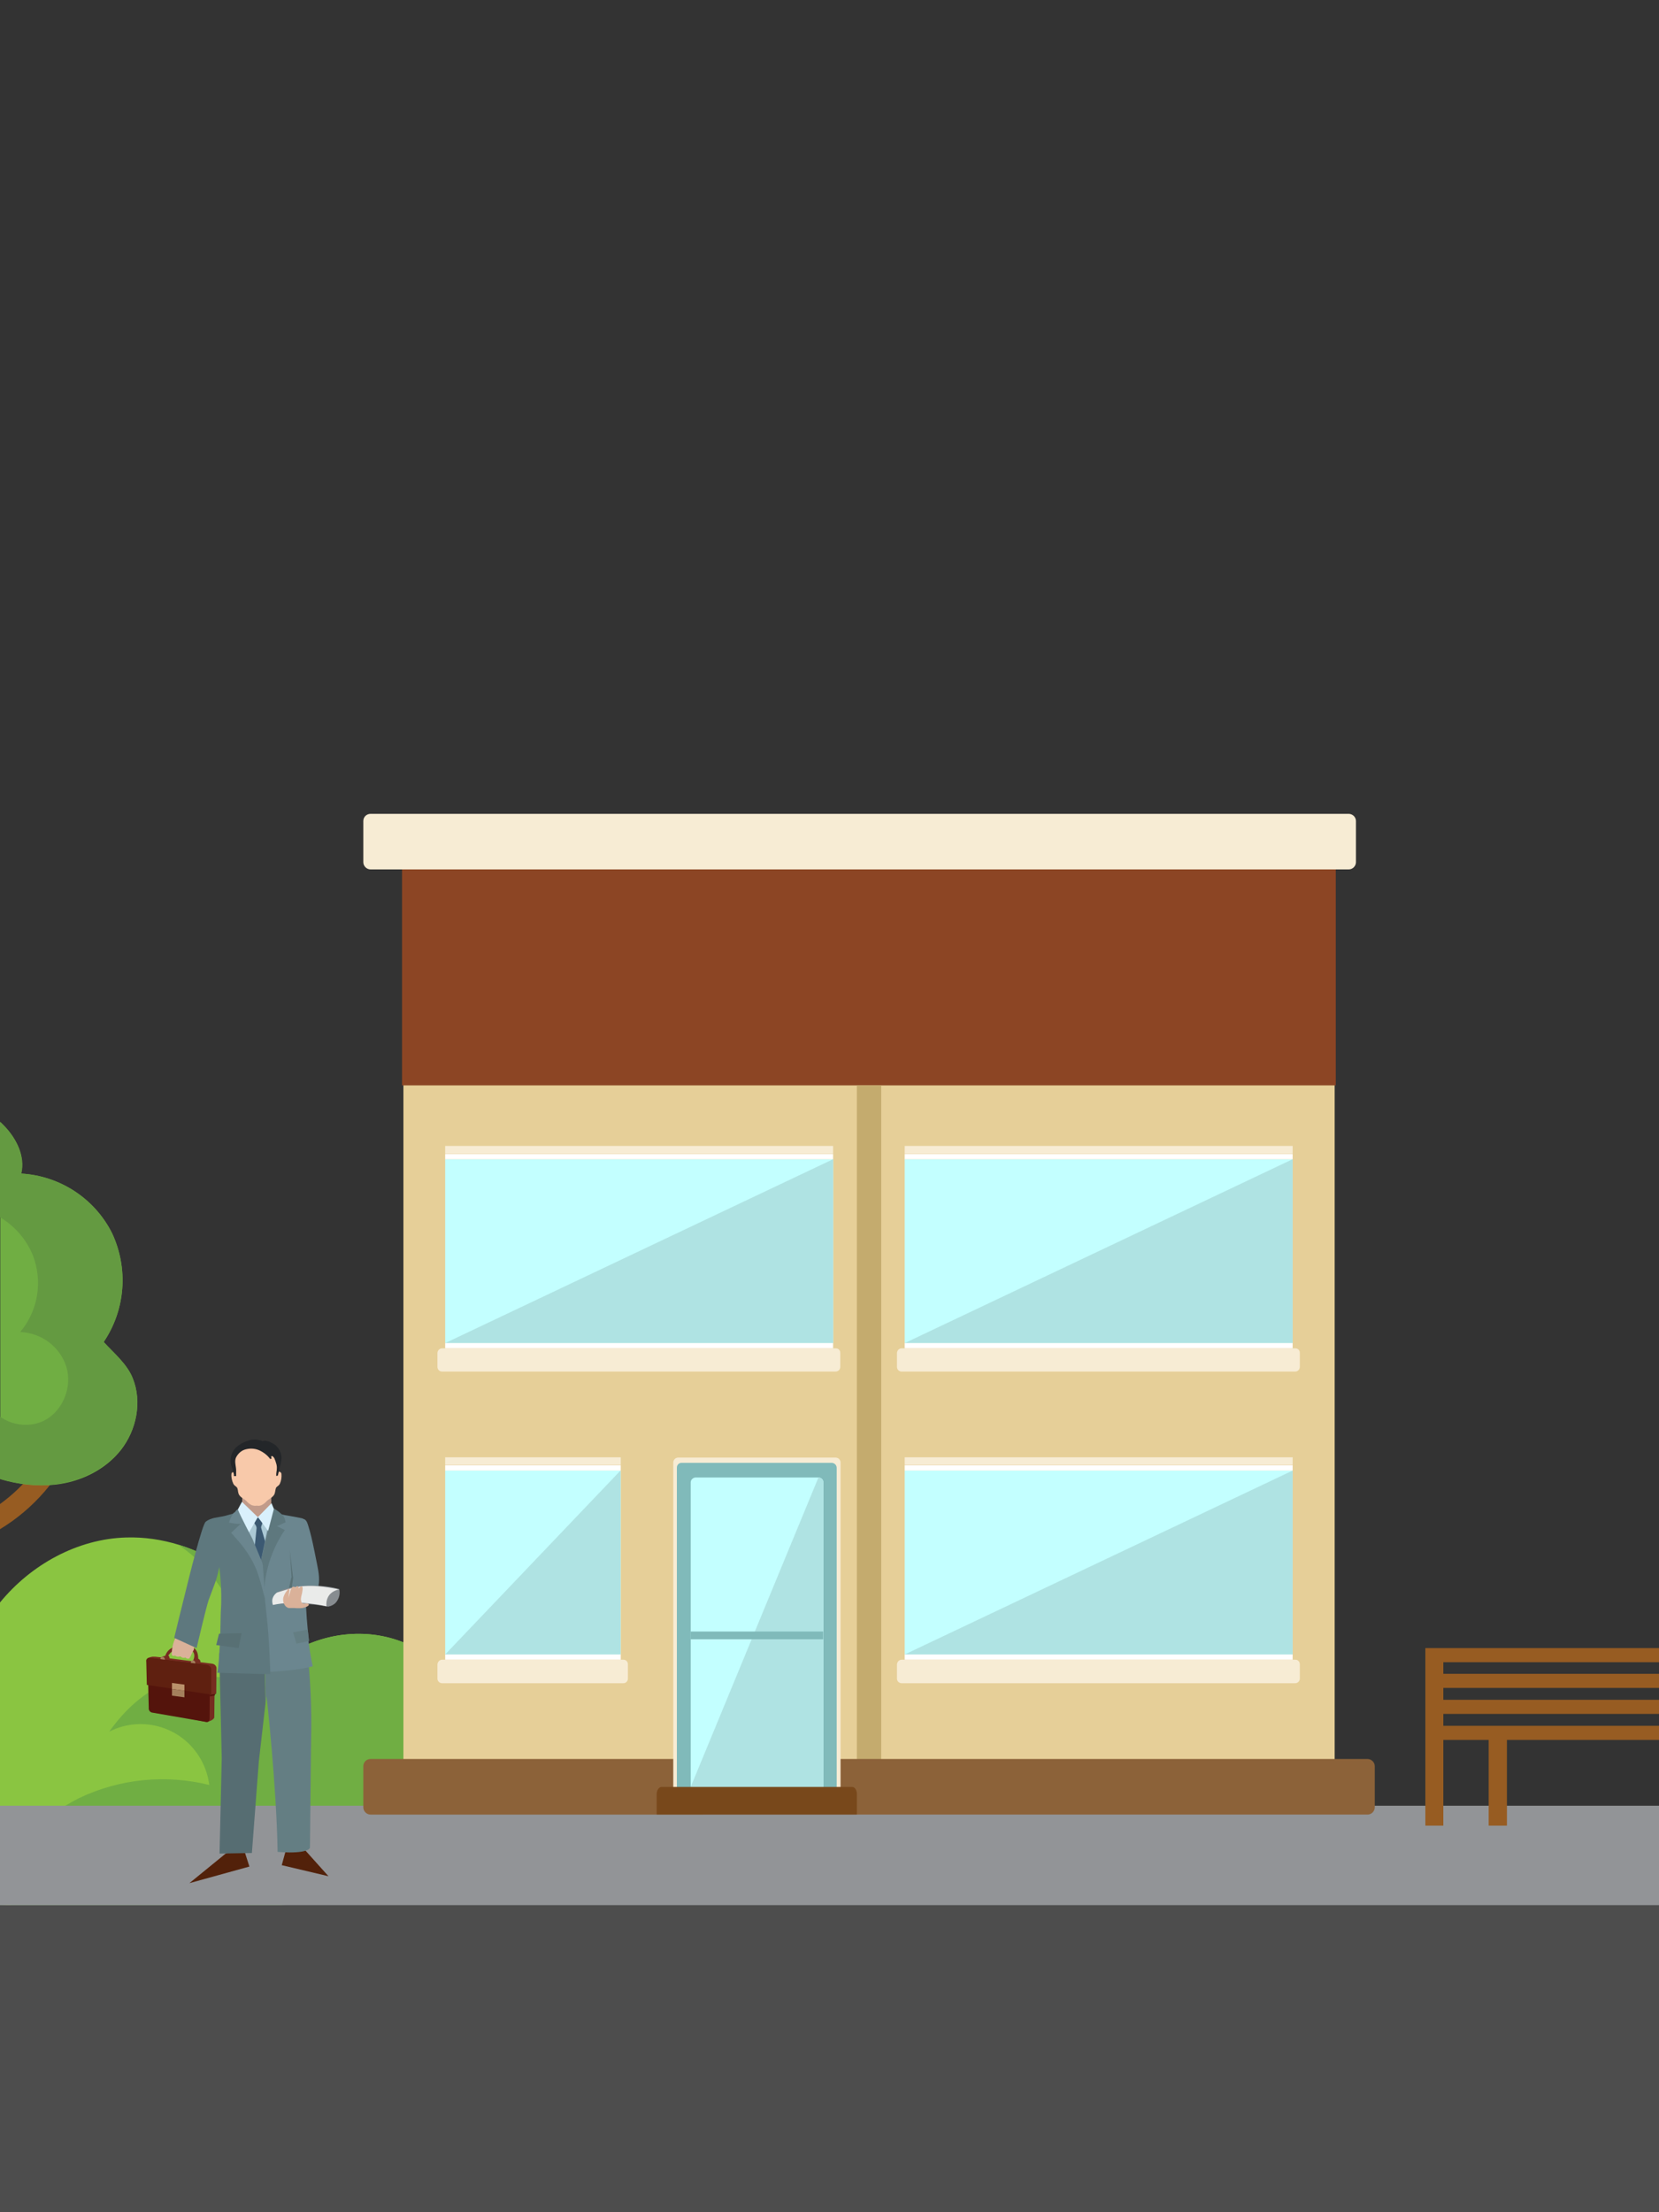 <?xml version="1.0" encoding="utf-8"?>
<!-- Generator: Adobe Illustrator 23.0.0, SVG Export Plug-In . SVG Version: 6.00 Build 0)  -->
<svg version="1.0" id="Calque_1" xmlns="http://www.w3.org/2000/svg" xmlns:xlink="http://www.w3.org/1999/xlink" x="0px" y="0px"
	 viewBox="0 0 600 800" style="enable-background:new 0 0 600 800;" xml:space="preserve">
<rect x="0" y="0" width="600" height="800" fill="#333333" stroke="none"/>
<style type="text/css">
	.st0{fill:#8AC541;}
	.st1{fill:#70AE43;}
	.st2{fill:#929497;}
	.st3{fill:#4D4D4D;}
	.st4{fill:#E6CF98;}
	.st5{fill:#8C4524;}
	.st6{fill:#F7ECD4;}
	.st7{fill:#C4AB6E;}
	.st8{fill:#C3FFFF;}
	.st9{fill:#AFE3E3;}
	.st10{fill:#FFFFFF;}
	.st11{fill:#8C6239;}
	.st12{fill:#80BABA;}
	.st13{fill:#78481B;}
	.st14{fill:#975C22;}
	.st15{fill:#649A41;}
	.st16{fill:#52210A;}
	.st17{fill:#566D72;}
	.st18{fill:#647E83;}
	.st19{fill:#C19B8A;}
	.st20{fill:#F8C9AA;}
	.st21{fill:#232629;}
	.st22{fill:#ABC9D5;}
	.st23{fill:#3B5972;}
	.st24{fill:#6B868F;}
	.st25{fill:#D9F0FC;}
	.st26{fill:#5E787E;}
	.st27{fill:#762D20;}
	.st28{fill:#54140C;}
	.st29{fill:#A47F5D;}
	.st30{fill:#5F2010;}
	.st31{fill:#BA926B;}
	.st32{fill:#DAB199;}
	.st33{fill:#587074;}
	.st34{fill:#878C90;}
	.st35{fill:#EAEBEA;}
	.st36{opacity:0.25;enable-background:new    ;}
</style>
<path class="st0" d="M207.8,647.3c-8-10.6-20.7-16.7-34-16.2c-1.8-15.3-11.1-28.8-24.9-35.8c-13.6-6.8-30.1-5.6-43.1,2.1
	c-8.6-24.6-34.2-42.2-60.2-41.4C28,556.5,11.2,565.8,0,579.5v109.4c30.1,1.8,60.3,2.4,90.4,0.7c42.4-2.4,82.4-10,124.5-4.1
	C218.7,672.3,216.1,658.2,207.8,647.3z"/>
<path class="st1" d="M207.8,647.3c-8-10.6-20.7-16.7-34-16.2c-1.8-15.3-11.1-28.8-24.8-35.8c-13.6-6.8-30.1-5.6-43.1,2.1
	c-6.5-18.5-22.6-33.1-41.4-38.8c3.2,2.2,6.1,4.6,8.8,7.4c11.4,12,17.3,28.2,16.1,44.8c-7.4-5.9-19.4-5.8-28.3-2.5
	S45,618.5,39.5,626.2c12.4-6.3,27.5-1.3,33.7,11.1c1.3,2.6,2.1,5.3,2.5,8.2c-15.7-3.9-32.3-2.3-47,4.7C16.4,656.3,6.3,666.4,0,678.8
	v6.6c1.4,1.3,2.8,2.5,4.2,3.8c28.7,1.8,57.5,1.9,86.3,0.5c42.3-2.4,82.4-10,124.4-4.1C218.7,672.3,216.1,658.2,207.8,647.3z"/>
<path class="st1" d="M-2.2,683.4c0.7,0.7,1.4,1.3,2.2,2v-6.6C-0.8,680.3-1.5,681.8-2.2,683.4z"/>
<rect y="653" class="st2" width="600" height="36"/>
<rect y="689" class="st3" width="600" height="111"/>
<rect x="145.9" y="321.1" class="st4" width="336.8" height="325.1"/>
<rect x="145.4" y="307.8" class="st5" width="337.7" height="84.7"/>
<path class="st6" d="M134,294.3h353.8c1.4,0,2.6,1.2,2.6,2.6v14.9c0,1.4-1.2,2.6-2.6,2.6H134c-1.4,0-2.6-1.2-2.6-2.6v-14.9
	C131.4,295.5,132.5,294.3,134,294.3z"/>
<rect x="309.9" y="392.5" class="st7" width="8.8" height="253.7"/>
<rect x="161" y="419.2" class="st8" width="140.3" height="66.5"/>
<polygon class="st9" points="301.3,485.7 161,485.7 301.3,419.2 "/>
<rect x="161" y="417.3" class="st10" width="140.3" height="1.9"/>
<rect x="161" y="485.7" class="st10" width="140.3" height="1.9"/>
<path class="st6" d="M159.9,487.6h142.4c0.9,0,1.6,0.7,1.6,1.6v5.1c0,0.9-0.7,1.7-1.7,1.7l0,0H159.9c-0.9,0-1.7-0.7-1.7-1.7l0,0
	v-5.1C158.3,488.3,159,487.6,159.9,487.6L159.9,487.6z"/>
<rect x="161" y="414.4" class="st6" width="140.3" height="2.8"/>
<rect x="161" y="531.8" class="st8" width="63.5" height="66.5"/>
<polygon class="st9" points="224.4,598.3 161,598.3 224.4,531.8 "/>
<rect x="161" y="529.9" class="st10" width="63.5" height="1.9"/>
<rect x="161" y="598.3" class="st10" width="63.5" height="1.9"/>
<path class="st6" d="M159.9,600.2h65.6c0.9,0,1.6,0.7,1.6,1.7l0,0v5.1c0,0.9-0.7,1.7-1.6,1.7l0,0h-65.6c-0.9,0-1.7-0.7-1.7-1.7v-5.1
	C158.3,600.9,159,600.2,159.9,600.2L159.9,600.2L159.9,600.2z"/>
<rect x="161" y="527" class="st6" width="63.5" height="2.8"/>
<path class="st11" d="M134,636.1h360.6c1.4,0,2.6,1.2,2.6,2.6v14.9c0,1.4-1.2,2.6-2.6,2.6H134c-1.4,0-2.6-1.2-2.6-2.6v-14.9
	C131.4,637.3,132.5,636.1,134,636.1z"/>
<path class="st6" d="M243.5,651.6c0,1,0.8,1.8,1.8,1.8l0,0h56.9c1,0,1.8-0.8,1.8-1.8V528.9c0-1-0.8-1.8-1.8-1.8h-56.9
	c-1,0-1.8,0.8-1.8,1.8l0,0L243.5,651.6L243.5,651.6z"/>
<path class="st12" d="M244.8,649.7c0,1,0.8,1.7,1.7,1.8h54.4c1,0,1.7-0.8,1.7-1.8V530.8c0-1-0.8-1.7-1.7-1.8l0,0h-54.4
	c-1,0-1.7,0.8-1.7,1.7l0,0V649.7z"/>
<path class="st8" d="M249.8,646.2V536.1c0-1,0.8-1.7,1.7-1.8l0,0H296c1,0,1.8,0.8,1.8,1.8v110.1L249.8,646.2L249.8,646.2z"/>
<path class="st9" d="M249.8,646.2L296,534.3c1,0,1.8,0.8,1.8,1.8v110.1L249.8,646.2L249.8,646.2z"/>
<polygon class="st12" points="249.8,592.8 297.7,592.8 297.7,590 249.8,590 "/>
<path class="st13" d="M308.2,646.2h-68.9c-1,0-1.8,1.2-1.8,2.6v7.4h72.4v-7.4C309.9,647.3,309.1,646.2,308.2,646.2z"/>
<rect x="327.2" y="419.2" class="st8" width="140.3" height="66.5"/>
<polygon class="st9" points="467.5,485.7 327.2,485.7 467.5,419.2 "/>
<rect x="327.2" y="417.3" class="st10" width="140.3" height="1.9"/>
<rect x="327.2" y="485.7" class="st10" width="140.3" height="1.9"/>
<path class="st6" d="M326.1,487.6h142.4c0.9,0,1.6,0.7,1.6,1.6v5.1c0,0.9-0.7,1.7-1.7,1.7l0,0H326.1c-0.9,0-1.7-0.7-1.7-1.7l0,0
	v-5.1C324.5,488.3,325.2,487.6,326.1,487.6L326.1,487.6z"/>
<rect x="327.2" y="414.4" class="st6" width="140.3" height="2.8"/>
<rect x="327.2" y="531.8" class="st8" width="140.3" height="66.5"/>
<polygon class="st9" points="467.5,598.3 327.2,598.3 467.5,531.8 "/>
<rect x="327.2" y="529.9" class="st10" width="140.3" height="1.9"/>
<rect x="327.2" y="598.3" class="st10" width="140.3" height="1.9"/>
<path class="st6" d="M326.1,600.2h142.4c0.9,0,1.6,0.7,1.6,1.7l0,0v5.1c0,0.9-0.7,1.7-1.7,1.7H326.1c-0.9,0-1.7-0.7-1.7-1.7v-5.1
	C324.5,600.9,325.2,600.2,326.1,600.2L326.1,600.2z"/>
<rect x="327.2" y="527" class="st6" width="140.3" height="2.8"/>
<path class="st14" d="M30.8,480.2l-7.4,1.7c0.3,1.2,0.5,2.4,0.7,3.6c3.8,23.2-6.2,45.5-24.1,58.4v9.1
	C24.3,538.3,37.5,509.3,30.8,480.2z"/>
<path class="st1" d="M48,498.4c-2-5.1-6.8-9.1-10.5-13.1c7.9-11.7,9-26.6,3-39.4c-6.3-12.5-18.8-20.7-32.8-21.5
	c1.5-6.2-1.7-12.6-6.1-17.2c-0.5-0.5-1-1-1.5-1.5v129.2c6.4,1.9,13.1,2.7,19.8,2c9.2-1,18.1-5.3,23.8-12.5S51.4,506.9,48,498.4z"/>
<path class="st15" d="M48,498.4c-2-5.1-6.8-9-10.5-13.1c7.9-11.7,9-26.6,3-39.4c-6.3-12.5-18.9-20.7-32.9-21.5
	c1.5-6.1-1.7-12.6-6.1-17.2c-0.5-0.5-1-1-1.5-1.5v34.5c5.3,3.1,9.6,8.1,11.9,13.8c3.6,9.4,1.9,20-4.6,27.7C15,482,21.7,487,24,494.3
	c2.2,7.2-1.2,15.8-7.8,19.3c-5.1,2.7-11.6,2-16.2-1.3v22.5c6.4,1.9,13.2,2.8,19.8,2c9.2-1.1,18.1-5.3,23.8-12.5
	C49.4,517.2,51.5,506.9,48,498.4z"/>
<polygon class="st16" points="109.2,667.8 118.8,678.5 101.9,674.5 104.5,665 "/>
<polygon class="st16" points="81.5,670.4 68.5,681 90.2,675 87.7,667.2 "/>
<path class="st17" d="M79.3,597.9l0.9,37.9l-0.8,34.5l11.7-0.2l2.5-33l2.4-21l-0.4-20.8C90.3,596.2,84.9,597,79.3,597.9z"/>
<path class="st18" d="M111.9,605.1c-0.3-4.2-0.7-8.2-1.1-12.1l-1.9,0.3c-4.6,0.8-8.9,1.4-13.2,2l0.4,20.8l0.3-2.8
	c0,0,3.6,32.2,4,56.4c1.7,0.1,3.1,0.2,4.3,0.2c7.5,0,7.4-1.8,7.4-1.8l0.4-37.5C112.7,622.7,112.6,614.2,111.9,605.1z"/>
<polygon class="st19" points="87.5,541.4 87.6,541.8 87.6,545.7 93.3,550.4 95.2,548.5 98.1,545.5 98.1,540.8 "/>
<path class="st20" d="M101.8,533.1c0.1,1.2-0.1,2.4-0.6,3.5c-0.3,0.6-0.8,0.8-1.2,1.2s-0.4,1.5-0.6,2.1c-0.1,0.4-0.3,0.8-0.6,1.1
	c-0.6,0.7-1.5,1.1-2.2,1.7c-0.6,0.7-1.2,1.2-2,1.6c-0.5,0.2-1,0.3-1.6,0.2c-0.1,0-0.2,0-0.2,0c-0.6,0.1-1.2,0-1.8-0.2
	c-0.8-0.4-1.4-0.9-2-1.6c-0.6-0.6-1.6-1-2.2-1.7c-0.3-0.3-0.5-0.7-0.6-1.1c-0.2-0.6-0.1-1.6-0.6-2.1s-0.9-0.6-1.2-1.2
	c-0.5-1.1-0.8-2.3-0.7-3.5c0-0.3,0.2-0.9,0.7-0.6c0.2,0.2,0.1,0.5,0.3,0.6c0.5,0.3,0.5-0.4,0.5-0.7c0.1-1.3-0.3-2.7-0.3-4
	c0-0.6,0-1.1,0-1.7c-0.1-0.6,0.1-1.2,0.4-1.8c0.3-0.4,0.6-0.8,1.1-1c0.7-0.3,1.3-0.7,2-1c1-0.5,2.2-0.8,3.4-0.6
	c0.4,0,0.9,0.2,1.2,0.4c0.2,0.2,0.3,0.5,0.3,0.8c0.3-0.1,0.6-0.2,0.9-0.2c0.6-0.1,1.3,0,1.8,0.3c0.5,0.1,0.9,0.2,1.4,0.2
	c1.2,0.1,2.3,0.7,3,1.6c1.2,1.6,0.2,3.6-0.1,5.3c-0.1,0.3-0.1,0.6-0.1,0.9c0,0.3-0.1,0.8,0.3,0.7c0.1,0,0.2-0.1,0.3-0.1
	C101.4,532.2,101.8,532.6,101.8,533.1z"/>
<path class="st21" d="M84.3,531.8c0.2,0.5,0.3,1.1,0.3,1.7c0,0.1,0,0.2,0,0.3h0.8c0-0.1,0-0.3,0-0.4c0-0.4,0-0.8,0-1.3
	c0.1-1.6-0.7-3.4-0.1-4.9c0.6-1.3,1.7-2.4,3-2.9c1.7-0.6,3.6-0.6,5.3,0.1c1.6,0.7,3.1,1.8,4.1,3.2c0.2,0,0.4-0.1,0.6-0.2
	c-0.1,0.1-0.3-0.6-0.2-0.7c0.3-0.5,0.9,0.3,1.1,0.6c0.3,0.7,0.6,1.5,0.8,2.3c0.2,0.9,0.2,1.8,0,2.6c-0.1,0.5-0.1,1-0.1,1.5
	c0,0.1,0.6-0.1,0.6-0.1s0.2-1,0.3-1.3c0.3-1.7,1.1-3.6,1-5.4c-0.1-1.7-1-3.3-2.3-4.4c-0.5-0.3-1-0.6-1.6-0.9
	c-0.7-0.4-1.4-0.6-2.2-0.6c-0.1,0-0.8,0.1-0.7,0.2c-0.5-0.3-1-0.4-1.6-0.5c-2.7-0.6-6,1-7.9,2.6c-1.7,1.6-2.4,3.9-2,6.2
	C83.7,530.4,84,531.1,84.3,531.8z"/>
<path class="st22" d="M102.3,588.7c-0.4-3.4-0.6-6.8-0.7-10.1c-0.3-6.8-0.4-13.6-1.9-20.2c-0.6-2.6-1.1-4.6-3-6.4
	c-0.8-0.8-2.5-3.3-3.6-3c-1,0-3.6,3.9-3.9,4.8c-0.1,0.3-0.1,0.6-0.1,0.8c0.1,0.8,0.2,1.6,0.4,2.4c0.3,2.3,0.4,4.7,0.7,7
	c1.1,11.2,2.3,22.5,3.6,33.6c0.6,0,1.3,0,1.9-0.1l-0.2-8.9l0.2,8.9c2.7-0.3,7.6-1.1,8.2-1.2C104.1,594,102.6,591,102.3,588.7z"/>
<path class="st23" d="M96.9,560.8l-2.4-8.1c-0.1-0.3-0.1-0.5,0-0.8l0.5-1.3c0-0.1,0-0.2-0.1-0.2c-0.3-0.3-0.5-0.6-0.8-0.8
	c-0.2-0.2-0.4-0.4-0.5-0.6c-0.1-0.2-0.3-0.6-0.5-0.4s-0.2,0.3-0.3,0.5c-0.1,0.2-0.3,0.3-0.4,0.5l-0.6,0.7c-0.1,0.1-0.1,0.2,0,0.2
	l0.8,1.3c0.1,0.2,0.2,0.5,0.2,0.8l-0.8,7.8v0.1l2.8,6.1c0,0.1,0.2,0.2,0.3,0.1c0.1,0,0.2,0,0.2,0l0,0L97,561
	C96.9,561,96.9,560.9,96.9,560.8z"/>
<path class="st24" d="M111.3,589.3c-1.1-11-0.6-18.7-1.4-20c0.1,0,0.2,0,0.3,0c0.7,0.2,1.4,0,1.9-0.4c1.8-1.6,1.2-5.3,1.1-7.5
	c0-0.7-0.1-1.5-0.3-2.2c-0.2-0.5-0.4-1-0.5-1.6c0-0.2,0-0.4-0.1-0.6c-0.1-1.5-0.4-2.9-1-4.3c-0.4-0.8-0.8-1.7-1.3-2.5
	c-0.1-0.4-0.3-0.8-0.6-1.1c-0.4-0.1-0.9-0.2-1.4-0.3l-2.7-0.5c-0.9-0.2-2-0.3-3.2-0.6c-0.1,0-0.3-0.1-0.4-0.1l0,0h-0.1l-0.4-0.1
	c0,0.1,0,0.1,0,0.2c-1-0.6-1.9-1.5-2.2-1.6l-0.2-0.1v0.2c-0.1-0.1-0.2-0.1-0.3-0.2l-0.2-0.1l-1.7,7.8l-2.4,11.4v0.1
	c0,0-0.2-0.5-0.3-0.7c1.4,3.8,0.5,9.3,1.2,13.4c0.7,4.3,0.6,11,0.8,17.1c0,3.2,0.4,6.4,1.1,9.5h0.4v0.1c12.7-0.7,15.5-2.1,15.7-2
	c-0.7-3.3-1.2-6.5-1.6-9.5C111.6,591.9,111.4,590.6,111.3,589.3z"/>
<path class="st25" d="M98.2,543.6l-4.8,4.9c-0.1,0.1-0.2,0.1-0.3,0l0,0l-5.6-5.4l-2.2,4.1l4.5,7.4l3.3-5.7c0.1-0.1,0.2-0.1,0.3-0.1
	c0,0,0.1,0,0.1,0.1l4.6,6.3l1.7-7.8L98.2,543.6z"/>
<path class="st24" d="M96.5,577.2l-1-1.9c0,0.4,0,0.8,0,1.2L96.5,577.2z"/>
<path class="st26" d="M103.3,550.5c-0.2-0.5-0.3-1.9-1.1-2.6c-0.9-0.9-2-1.7-3.1-2.4l-2.8,10.7l-1.8,7.8l0.8,10.8l0.2,0.5
	c0.2-3.6,0.9-7.2,2-10.7c1.3-4,3.1-7.8,5.5-11.3l-2.8-1.4L103.3,550.5z"/>
<polygon class="st27" points="71.6,600 69.8,600.4 69.9,601.6 72.5,601.2 "/>
<path class="st27" d="M78.3,603.5c0.1-0.8-0.5-1.6-1.3-1.8l-0.5-0.1l0,0l-4-0.5V601c0-0.5-0.3-1-0.9-1.2c-0.5-0.1-0.8,0.4-0.8,1v0.1
	l-9.5-1.2v-0.1c0-0.5-0.3-1-0.8-1.1s-0.8,0.4-0.8,0.9v0.1l-3.6-0.4l0,0h-0.5c-0.6-0.1-2.7,0.4-2.7,1.3l1.7,8.5l0.5,0.1l0.2,8.3
	c0,0.7,0.4,1.4,1.1,1.7l18.1,3.7c0.7,0.1,3-0.8,3-1.7l0.1-8.3l0.6-0.3L78.3,603.5z"/>
<path class="st27" d="M60.5,598.6l-2,0.5c0.1,0.5,0.3,1,0.5,1.4c0.1-0.1,2.3-0.7,2.3-0.7L60.5,598.6z"/>
<path class="st28" d="M75.9,603.9l-0.1,17.5c0,0.9-0.5,1.5-1.2,1.3l-19.7-3.4c-0.7-0.2-1.2-0.9-1.1-1.7L53.4,601
	c0-0.8,0.5-1.5,1.1-1.4l20.2,2.5C75.4,602.4,76,603.1,75.9,603.9z"/>
<path class="st29" d="M69.8,600.4c-0.5-0.1-0.8,0.4-0.8,1v1c0,0.5,0.3,1,0.8,1.2c0.5,0.1,0.8-0.4,0.8-0.9v-1
	C70.8,601.1,70.4,600.5,69.8,600.4z"/>
<path class="st29" d="M58.8,599.1c-0.4,0-0.8,0.4-0.8,0.9v1c0,0.5,0.3,1,0.8,1.1c0.4,0,0.8-0.4,0.8-0.9v-1
	C59.7,599.7,59.3,599.2,58.8,599.1z"/>
<path class="st30" d="M76.4,604v8.8l-23.3-3.5l-0.2-8.4c0-0.8,0.5-1.5,1.1-1.4l21.1,2.6C76,602.4,76.5,603.2,76.4,604z"/>
<polygon class="st31" points="66.7,609.2 62.2,608.6 62.2,610.8 66.7,611.4 "/>
<polygon class="st29" points="62.2,610.8 62.2,613.2 66.7,613.8 66.7,611.4 "/>
<polygon class="st28" points="76.4,612.8 78.2,612.5 77.7,612.8 77.7,613.1 75.9,613.5 75.9,612.8 "/>
<path class="st27" d="M59.7,599.1c0,0,0.5-3.5,5.3-4c5.3-0.3,6.6,1.3,6.7,4.8c-0.4,0.6-1.2,0.8-1.8,0.5c0,0,2.3-4.7-4.5-4.2
	c-2.2,0.4-3.4,0.5-5,3.2C59.7,599.7,59.7,599.1,59.7,599.1z"/>
<path class="st32" d="M69.4,592.7c0.3,0.6,0.6,1.3,0.7,1.9c0.1,0.7,0.1,1.3,0,2c-0.7,1-0.9,2-1.6,3.1c-0.2,0.1-0.5,0.2-0.7,0.1
	c-0.3,0-0.5-0.2-0.7-0.4c-0.3,0.1-0.5,0.1-0.8,0.1c-0.4,0-0.7-0.2-1-0.5c-0.3,0.1-0.7,0.1-1,0.1c-0.4,0-0.7-0.2-1-0.4
	c-0.2,0.1-0.4,0.1-0.6,0.1c-0.3,0-0.5-0.2-0.6-0.5c0-1.3,0.2-2.5,0.5-3.7s0.8-2.3,1.5-3.3L69.4,592.7z"/>
<path class="st26" d="M96.3,583c-0.5-4.2-0.6-8.4-1.6-12.5c-0.5-2,0-4-0.5-6c-1.3-3.7-2.9-7.3-4.9-10.7c-2-1.9-3.6-4.1-4.8-6.5
	c-1.1,0.3-2.1,0.6-3.2,0.9c-2.4,0.6-4.9,0.5-6.9,2.1c-1.3,1-6,20-7.1,24.5c-1.7,6.7-4.3,17.5-4.3,17.5l8.1,3.7c0,0,3.5-15,4.4-17.5
	c1.9-5.2,2.9-7.1,3.8-11.8c0.6,4.4,0.8,8.8,0.7,13.3c-0.3,4.3-0.2,8.5-0.4,12.8c0,0.8-0.6,12.1-1.1,12.1l17.4,0.5l-0.3-16.6
	l0.3,16.6h1.9C97.7,605.3,97.6,594,96.3,583z"/>
<path class="st33" d="M105.4,570.4l-1.5,6.7c0,0,1.1,0.1,1.2-0.3s0.9-6,0.9-6L105.4,570.4z"/>
<polygon class="st33" points="106,570.7 104.8,560.5 105.5,570.9 "/>
<path class="st24" d="M114.7,565.8L114.7,565.8c-0.7-3.4-1.3-6.7-2.1-10c-0.3-1.3-0.7-2.7-1.1-4c-0.3-0.9-0.6-2.2-1.7-2.5
	c-1.8-0.6-0.9,2.7-0.8,3.4c0.3,2.2,0.6,4.3,0.8,6.5c0.5,3.3,0.1,6.7-1.1,9.8c-1,2.2-2.6,4.1-3,6.5c-0.3,1.5-0.1,3,0.5,4.4
	c0.3,0.7,0.8,1.3,1.5,1.5c0.7,0.1,1.3,0,1.9-0.3c2.6-1.3,4.5-3.6,5.3-6.4C115.8,571.8,115.3,568.7,114.7,565.8z"/>
<path class="st24" d="M95.1,566.7c0-0.8-0.2-1.5-0.5-2.2l-3.3-8c0,0-4.5-8.5-5.3-10.7c-0.9,0.4-0.6,0.9-1.5,1.3
	c-0.8,1.1-1.3,2.3-1.7,3.5c1.4,0.3,2.8,0.5,4.2,0.5l-3.4,3.2c3.2,3.7,6.4,6.8,9.2,13.5c1,2.5,2.4,8,3,10.2
	C95.8,575.2,95.3,569.9,95.1,566.7z"/>
<path class="st34" d="M99.9,576.1c2-1.2,4.1-2.1,9.8-2.6c5.4-0.4,10.8,0.4,13,1.2c0.4,1.7-0.1,3.5-1.2,4.8c-0.7,0.8-1.7,1.3-2.8,1.5
	c-4.1-0.8-8.2-1.1-12.4-0.9c-4.2,0.2-4.9-0.5-7.7,0.2C99.3,578.9,99.2,577.6,99.9,576.1z"/>
<path class="st35" d="M100.2,575.9c2.6-0.7,5.8-2,9.5-2.3c5.2-0.4,9.7,0.6,13,1.2c-1.4,0.2-2.7,0.9-3.6,2c-0.9,1.2-1.2,2.7-1,4.1
	c-2.6-0.6-5.3-1-8-1.2c-3.8-0.3-7.7-0.1-11.4,0.7c-0.2-0.6-0.3-1.3-0.2-2C98.7,577.4,99.3,576.5,100.2,575.9z"/>
<path class="st32" d="M102.6,577.3c-0.6,1.4,0.1,3.8,1.8,4.2c0.7,0,1.3,0,2,0c1,0.1,2,0.1,3,0c0.6-0.1,3-0.8,2.1-1.5
	c-0.6-0.5-1.9,0.4-2.4-0.5s-0.2-2,0-2.8c0.1-0.3,0.8-3.2-0.1-3c-0.3,0.1-0.9,0.4-0.9,0.8c0-0.3-0.1-0.6-0.3-0.8
	c-0.2-0.1-0.5-0.1-0.7,0.1s-0.3,0.4-0.4,0.7c0.1-0.3,0-0.6-0.3-0.7c-0.1,0-0.1,0-0.2,0c-0.2,0-0.4,0.1-0.5,0.2
	c-0.4,0.5-0.7,1.1-0.8,1.8c-0.2,0.7-0.4,1.3-0.6,2c0.1-0.7,0.2-1.3,0.3-2c0.1-0.3,0.1-0.7,0.1-1c0-0.2,0-0.2-0.2-0.2
	c-0.1,0-0.2,0.1-0.3,0.1c-0.2,0.1-0.3,0.3-0.4,0.5C103.3,575.8,102.9,576.5,102.6,577.3z"/>
<polygon class="st33" points="79.2,590.8 87.4,590.6 86.3,596 78.2,594.9 "/>
<path class="st18" d="M111.3,589.3l-5.3,1l1,3.4l0.1,0.4l0.1,0.3l3.7-0.8l0.9-0.2C111.6,591.9,111.4,590.6,111.3,589.3z"/>
<polygon class="st14" points="522,624.1 522,619.8 600,619.8 600,614.7 522,614.7 522,610.4 600,610.4 600,605.3 522,605.3 
	522,601.1 600,601.1 600,596 515.5,596 515.5,601.1 515.5,605.4 515.5,610.4 515.5,614.7 515.5,619.8 515.5,660.2 522,660.2 
	522,629.2 538.4,629.2 538.4,660.2 545,660.2 545,629.2 600,629.2 600,624.1 "/>
</svg>
